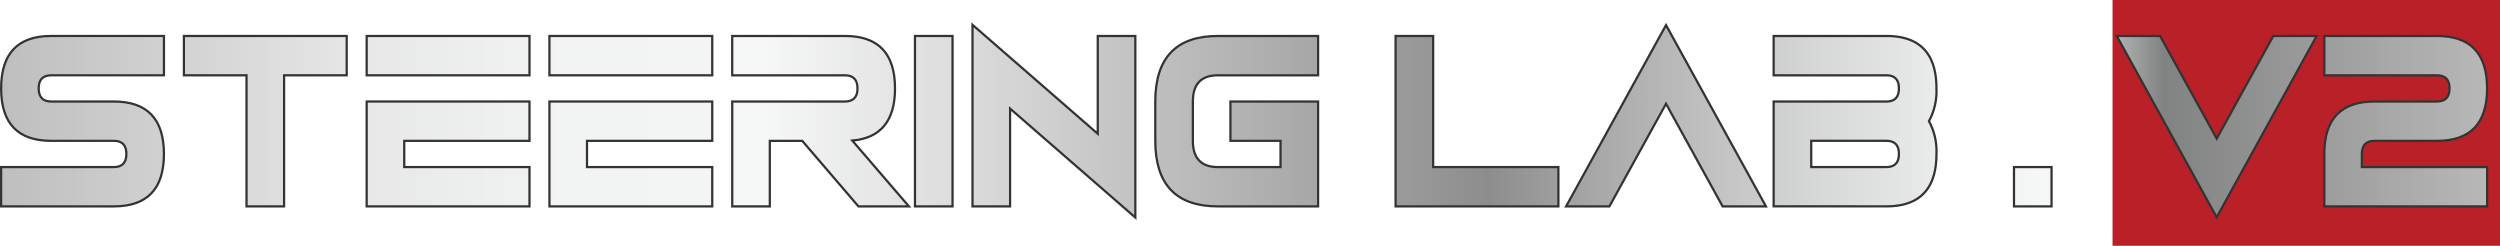 <svg xmlns="http://www.w3.org/2000/svg" xmlns:xlink="http://www.w3.org/1999/xlink" width="358.725" height="35.267" viewBox="0 0 358.725 35.267">
  <defs>
    <linearGradient id="linear-gradient" y1="0.5" x2="15.269" y2="0.5" gradientUnits="objectBoundingBox">
      <stop offset="0" stop-color="#bfbebe"/>
      <stop offset="0.176" stop-color="#eff0f0"/>
      <stop offset="0.194" stop-color="#f0f1f1"/>
      <stop offset="0.306" stop-color="#f6f7f7"/>
      <stop offset="0.422" stop-color="#cfcfd0"/>
      <stop offset="0.598" stop-color="#8d8d8e"/>
      <stop offset="0.654" stop-color="#afafb0"/>
      <stop offset="0.728" stop-color="#d5d6d6"/>
      <stop offset="0.787" stop-color="#edeeee"/>
      <stop offset="0.823" stop-color="#f6f7f7"/>
      <stop offset="0.87" stop-color="#818282"/>
      <stop offset="1" stop-color="#b8b8b9"/>
    </linearGradient>
    <linearGradient id="linear-gradient-2" x1="-1.123" y1="0.5" x2="14.146" y2="0.5" xlink:href="#linear-gradient"/>
    <linearGradient id="linear-gradient-3" x1="-2.245" y1="0.5" x2="13.024" y2="0.5" xlink:href="#linear-gradient"/>
    <linearGradient id="linear-gradient-4" x1="-3.368" y1="0.5" x2="11.902" y2="0.5" xlink:href="#linear-gradient"/>
    <linearGradient id="linear-gradient-5" x1="-4.137" y1="0.5" x2="9.931" y2="0.5" xlink:href="#linear-gradient"/>
    <linearGradient id="linear-gradient-6" x1="-24.324" y1="0.5" x2="41.845" y2="0.5" xlink:href="#linear-gradient"/>
    <linearGradient id="linear-gradient-7" x1="-5.966" y1="0.5" x2="9.303" y2="0.5" xlink:href="#linear-gradient"/>
    <linearGradient id="linear-gradient-8" x1="-7.089" y1="0.5" x2="8.18" y2="0.5" xlink:href="#linear-gradient"/>
    <linearGradient id="linear-gradient-9" x1="-8.565" y1="0.5" x2="6.704" y2="0.5" xlink:href="#linear-gradient"/>
    <linearGradient id="linear-gradient-10" x1="-7.83" y1="0.53" x2="4.608" y2="0.53" xlink:href="#linear-gradient"/>
    <linearGradient id="linear-gradient-11" x1="-10.887" y1="0.5" x2="4.382" y2="0.5" xlink:href="#linear-gradient"/>
    <linearGradient id="linear-gradient-12" x1="-53.57" y1="-1.167" x2="12.593" y2="-1.167" xlink:href="#linear-gradient"/>
    <linearGradient id="linear-gradient-13" x1="-10.585" y1="0.47" x2="1.853" y2="0.47" xlink:href="#linear-gradient"/>
    <linearGradient id="linear-gradient-14" x1="-14.269" y1="0.5" x2="1" y2="0.5" xlink:href="#linear-gradient"/>
  </defs>
  <g id="Group_4706" data-name="Group 4706" transform="translate(-22.997 106.887)">
    <rect id="Rectangle_1831" data-name="Rectangle 1831" width="55.596" height="35.267" transform="translate(326.126 -106.887)" fill="#ba2027"/>
    <g id="Group_4705" data-name="Group 4705" transform="translate(23.159 -103.323)">
      <g id="Group_4702" data-name="Group 4702" transform="translate(0 0)">
        <path id="Path_6346" data-name="Path 6346" d="M39.332-70.92H23.159v-5.643H39.332q1.8,0,1.8-1.881t-1.8-1.882H30.347q-7.189,0-7.188-7.524t7.188-7.524H46.521v5.644H30.347q-1.8,0-1.8,1.88t1.8,1.881h8.985q7.188,0,7.188,7.524T39.332-70.92Z" transform="translate(-23.159 96.971)" fill="#231f20"/>
        <path id="Path_6347" data-name="Path 6347" d="M90.642-89.729H81.656v-5.644h23.362v5.644H96.033V-70.92H90.642Z" transform="translate(-55.431 96.971)" fill="#231f20"/>
        <path id="Path_6348" data-name="Path 6348" d="M140.156-89.729v-5.644h23.362v5.644Zm5.391,13.167h17.971v5.643H140.156V-85.968h23.362v5.642H145.547Z" transform="translate(-87.705 96.971)" fill="#231f20"/>
        <path id="Path_6349" data-name="Path 6349" d="M198.654-89.729v-5.644h23.362v5.644Zm5.391,13.167h17.971v5.643H198.654V-85.968h23.362v5.642H204.045Z" transform="translate(-119.977 96.971)" fill="#231f20"/>
        <path id="Path_6350" data-name="Path 6350" d="M273.325-89.729H257.151v-5.644h16.174q7.187,0,7.188,7.524,0,6.941-6.128,7.486l8.123,9.443h-7.242L267.2-80.325h-4.654v9.406h-5.391V-85.968h16.174q1.8,0,1.8-1.881T273.325-89.729Z" transform="translate(-152.249 96.971)" fill="#231f20"/>
        <path id="Path_6351" data-name="Path 6351" d="M315.651-70.92V-95.373h5.391V-70.92Z" transform="translate(-184.523 96.971)" fill="#231f20"/>
        <path id="Path_6352" data-name="Path 6352" d="M339.456-86.919v14.033h-5.391V-98.938l17.971,15.631V-97.34h5.391v26.051Z" transform="translate(-194.681 98.938)" fill="#231f20"/>
        <path id="Path_6353" data-name="Path 6353" d="M401.55-95.373h14.377v5.644H401.55q-3.6,0-3.594,3.761v5.642q0,3.763,3.594,3.763h8.985v-3.763h-7.188v-5.642h12.58V-70.92H401.55q-8.986,0-8.986-9.406v-5.642Q392.564-95.372,401.55-95.373Z" transform="translate(-226.954 96.971)" fill="#231f20"/>
        <path id="Path_6354" data-name="Path 6354" d="M474.867-76.563h17.971v5.643H469.476V-95.373h5.391Z" transform="translate(-269.386 96.971)" fill="#231f20"/>
        <path id="Path_6355" data-name="Path 6355" d="M552.727-72.841H546.51l-8.123-14.728-8.123,14.728h-6.218l14.341-26.014Z" transform="translate(-299.492 98.892)" fill="#231f20"/>
        <path id="Path_6356" data-name="Path 6356" d="M606.655-89.729H590.482v-5.644h16.173q7.188,0,7.188,7.524a9.024,9.024,0,0,1-1.079,4.7,9.019,9.019,0,0,1,1.079,4.7q0,7.523-7.188,7.524H590.482V-85.968h16.173q1.8,0,1.8-1.881T606.655-89.729Zm0,9.4H595.873v3.763h10.782q1.8,0,1.8-1.881T606.655-80.325Z" transform="translate(-336.143 96.971)" fill="#231f20"/>
        <path id="Path_6357" data-name="Path 6357" d="M667.4-47.772v-5.643h5.391v5.643Z" transform="translate(-378.575 73.824)" fill="#231f20"/>
        <path id="Path_6358" data-name="Path 6358" d="M728.975-95.373l-14.34,26.014L700.295-95.373h6.218l8.123,14.729,8.123-14.729Z" transform="translate(-396.725 96.971)" fill="#231f20"/>
        <path id="Path_6359" data-name="Path 6359" d="M790.093-76.563v5.643H766.731v-7.524q0-7.524,7.188-7.524H782.9q1.8,0,1.8-1.881t-1.8-1.88H766.731v-5.644H782.9q7.187,0,7.188,7.524T782.9-80.325h-8.985q-1.8,0-1.8,1.882v1.881Z" transform="translate(-433.377 96.971)" fill="#231f20"/>
      </g>
      <g id="Group_4703" data-name="Group 4703" transform="translate(0 0)">
        <path id="Path_6360" data-name="Path 6360" d="M39.332-70.92H23.159v-5.643H39.332q1.8,0,1.8-1.881t-1.8-1.882H30.347q-7.189,0-7.188-7.524t7.188-7.524H46.521v5.644H30.347q-1.8,0-1.8,1.88t1.8,1.881h8.985q7.188,0,7.188,7.524T39.332-70.92Z" transform="translate(-23.159 96.971)" fill="url(#linear-gradient)"/>
        <path id="Path_6361" data-name="Path 6361" d="M90.642-89.729H81.656v-5.644h23.362v5.644H96.033V-70.92H90.642Z" transform="translate(-55.431 96.971)" fill="url(#linear-gradient-2)"/>
        <path id="Path_6362" data-name="Path 6362" d="M140.156-89.729v-5.644h23.362v5.644Zm5.391,13.167h17.971v5.643H140.156V-85.968h23.362v5.642H145.547Z" transform="translate(-87.705 96.971)" fill="url(#linear-gradient-3)"/>
        <path id="Path_6363" data-name="Path 6363" d="M198.654-89.729v-5.644h23.362v5.644Zm5.391,13.167h17.971v5.643H198.654V-85.968h23.362v5.642H204.045Z" transform="translate(-119.977 96.971)" fill="url(#linear-gradient-4)"/>
        <path id="Path_6364" data-name="Path 6364" d="M273.325-89.729H257.151v-5.644h16.174q7.187,0,7.188,7.524,0,6.941-6.128,7.486l8.123,9.443h-7.242L267.2-80.325h-4.654v9.406h-5.391V-85.968h16.174q1.8,0,1.8-1.881T273.325-89.729Z" transform="translate(-152.249 96.971)" fill="url(#linear-gradient-5)"/>
        <path id="Path_6365" data-name="Path 6365" d="M315.651-70.92V-95.373h5.391V-70.92Z" transform="translate(-184.523 96.971)" fill="url(#linear-gradient-6)"/>
        <path id="Path_6366" data-name="Path 6366" d="M339.456-86.919v14.033h-5.391V-98.938l17.971,15.631V-97.34h5.391v26.051Z" transform="translate(-194.681 98.938)" fill="url(#linear-gradient-7)"/>
        <path id="Path_6367" data-name="Path 6367" d="M401.55-95.373h14.377v5.644H401.55q-3.6,0-3.594,3.761v5.642q0,3.763,3.594,3.763h8.985v-3.763h-7.188v-5.642h12.58V-70.92H401.55q-8.986,0-8.986-9.406v-5.642Q392.564-95.372,401.55-95.373Z" transform="translate(-226.954 96.971)" fill="url(#linear-gradient-8)"/>
        <path id="Path_6368" data-name="Path 6368" d="M474.867-76.563h17.971v5.643H469.476V-95.373h5.391Z" transform="translate(-269.386 96.971)" fill="url(#linear-gradient-9)"/>
        <path id="Path_6369" data-name="Path 6369" d="M552.727-72.841H546.51l-8.123-14.728-8.123,14.728h-6.218l14.341-26.014Z" transform="translate(-299.492 98.892)" fill="url(#linear-gradient-10)"/>
        <path id="Path_6370" data-name="Path 6370" d="M606.655-89.729H590.482v-5.644h16.173q7.188,0,7.188,7.524a9.024,9.024,0,0,1-1.079,4.7,9.019,9.019,0,0,1,1.079,4.7q0,7.523-7.188,7.524H590.482V-85.968h16.173q1.8,0,1.8-1.881T606.655-89.729Zm0,9.4H595.873v3.763h10.782q1.8,0,1.8-1.881T606.655-80.325Z" transform="translate(-336.143 96.971)" fill="url(#linear-gradient-11)"/>
        <path id="Path_6371" data-name="Path 6371" d="M667.4-47.772v-5.643h5.391v5.643Z" transform="translate(-378.575 73.824)" fill="url(#linear-gradient-12)"/>
        <path id="Path_6372" data-name="Path 6372" d="M728.975-95.373l-14.34,26.014L700.295-95.373h6.218l8.123,14.729,8.123-14.729Z" transform="translate(-396.725 96.971)" fill="url(#linear-gradient-13)"/>
        <path id="Path_6373" data-name="Path 6373" d="M790.093-76.563v5.643H766.731v-7.524q0-7.524,7.188-7.524H782.9q1.8,0,1.8-1.881t-1.8-1.88H766.731v-5.644H782.9q7.187,0,7.188,7.524T782.9-80.325h-8.985q-1.8,0-1.8,1.882v1.881Z" transform="translate(-433.377 96.971)" fill="url(#linear-gradient-14)"/>
      </g>
      <g id="Group_4704" data-name="Group 4704" transform="translate(0 0)">
        <path id="Path_6374" data-name="Path 6374" d="M39.332-70.92H23.159v-5.643H39.332q1.8,0,1.8-1.881t-1.8-1.882H30.347q-7.189,0-7.188-7.524t7.188-7.524H46.521v5.644H30.347q-1.8,0-1.8,1.88t1.8,1.881h8.985q7.188,0,7.188,7.524T39.332-70.92Z" transform="translate(-23.159 96.971)" fill="none" stroke="#333" stroke-miterlimit="10" stroke-width="0.323"/>
        <path id="Path_6375" data-name="Path 6375" d="M90.642-89.729H81.656v-5.644h23.362v5.644H96.033V-70.92H90.642Z" transform="translate(-55.431 96.971)" fill="none" stroke="#333" stroke-miterlimit="10" stroke-width="0.323"/>
        <path id="Path_6376" data-name="Path 6376" d="M140.156-89.729v-5.644h23.362v5.644Zm5.391,13.167h17.971v5.643H140.156V-85.968h23.362v5.642H145.547Z" transform="translate(-87.705 96.971)" fill="none" stroke="#333" stroke-miterlimit="10" stroke-width="0.323"/>
        <path id="Path_6377" data-name="Path 6377" d="M198.654-89.729v-5.644h23.362v5.644Zm5.391,13.167h17.971v5.643H198.654V-85.968h23.362v5.642H204.045Z" transform="translate(-119.977 96.971)" fill="none" stroke="#333" stroke-miterlimit="10" stroke-width="0.323"/>
        <path id="Path_6378" data-name="Path 6378" d="M273.325-89.729H257.151v-5.644h16.174q7.187,0,7.188,7.524,0,6.941-6.128,7.486l8.123,9.443h-7.242L267.2-80.325h-4.654v9.406h-5.391V-85.968h16.174q1.8,0,1.8-1.881T273.325-89.729Z" transform="translate(-152.249 96.971)" fill="none" stroke="#333" stroke-miterlimit="10" stroke-width="0.323"/>
        <path id="Path_6379" data-name="Path 6379" d="M315.651-70.92V-95.373h5.391V-70.92Z" transform="translate(-184.523 96.971)" fill="none" stroke="#333" stroke-miterlimit="10" stroke-width="0.323"/>
        <path id="Path_6380" data-name="Path 6380" d="M339.456-86.919v14.033h-5.391V-98.938l17.971,15.631V-97.34h5.391v26.051Z" transform="translate(-194.681 98.938)" fill="none" stroke="#333" stroke-miterlimit="10" stroke-width="0.323"/>
        <path id="Path_6381" data-name="Path 6381" d="M401.55-95.373h14.377v5.644H401.55q-3.6,0-3.594,3.761v5.642q0,3.763,3.594,3.763h8.985v-3.763h-7.188v-5.642h12.58V-70.92H401.55q-8.986,0-8.986-9.406v-5.642Q392.564-95.372,401.55-95.373Z" transform="translate(-226.954 96.971)" fill="none" stroke="#333" stroke-miterlimit="10" stroke-width="0.323"/>
        <path id="Path_6382" data-name="Path 6382" d="M474.867-76.563h17.971v5.643H469.476V-95.373h5.391Z" transform="translate(-269.386 96.971)" fill="none" stroke="#333" stroke-miterlimit="10" stroke-width="0.323"/>
        <path id="Path_6383" data-name="Path 6383" d="M552.727-72.841H546.51l-8.123-14.728-8.123,14.728h-6.218l14.341-26.014Z" transform="translate(-299.492 98.892)" fill="none" stroke="#333" stroke-miterlimit="10" stroke-width="0.323"/>
        <path id="Path_6384" data-name="Path 6384" d="M606.655-89.729H590.482v-5.644h16.173q7.188,0,7.188,7.524a9.024,9.024,0,0,1-1.079,4.7,9.019,9.019,0,0,1,1.079,4.7q0,7.523-7.188,7.524H590.482V-85.968h16.173q1.8,0,1.8-1.881T606.655-89.729Zm0,9.4H595.873v3.763h10.782q1.8,0,1.8-1.881T606.655-80.325Z" transform="translate(-336.143 96.971)" fill="none" stroke="#333" stroke-miterlimit="10" stroke-width="0.323"/>
        <path id="Path_6385" data-name="Path 6385" d="M667.4-47.772v-5.643h5.391v5.643Z" transform="translate(-378.575 73.824)" fill="none" stroke="#333" stroke-miterlimit="10" stroke-width="0.323"/>
        <path id="Path_6386" data-name="Path 6386" d="M728.975-95.373l-14.34,26.014L700.295-95.373h6.218l8.123,14.729,8.123-14.729Z" transform="translate(-396.725 96.971)" fill="none" stroke="#333" stroke-miterlimit="10" stroke-width="0.323"/>
        <path id="Path_6387" data-name="Path 6387" d="M790.093-76.563v5.643H766.731v-7.524q0-7.524,7.188-7.524H782.9q1.8,0,1.8-1.881t-1.8-1.88H766.731v-5.644H782.9q7.187,0,7.188,7.524T782.9-80.325h-8.985q-1.8,0-1.8,1.882v1.881Z" transform="translate(-433.377 96.971)" fill="none" stroke="#333" stroke-miterlimit="10" stroke-width="0.323"/>
      </g>
    </g>
  </g>
</svg>
